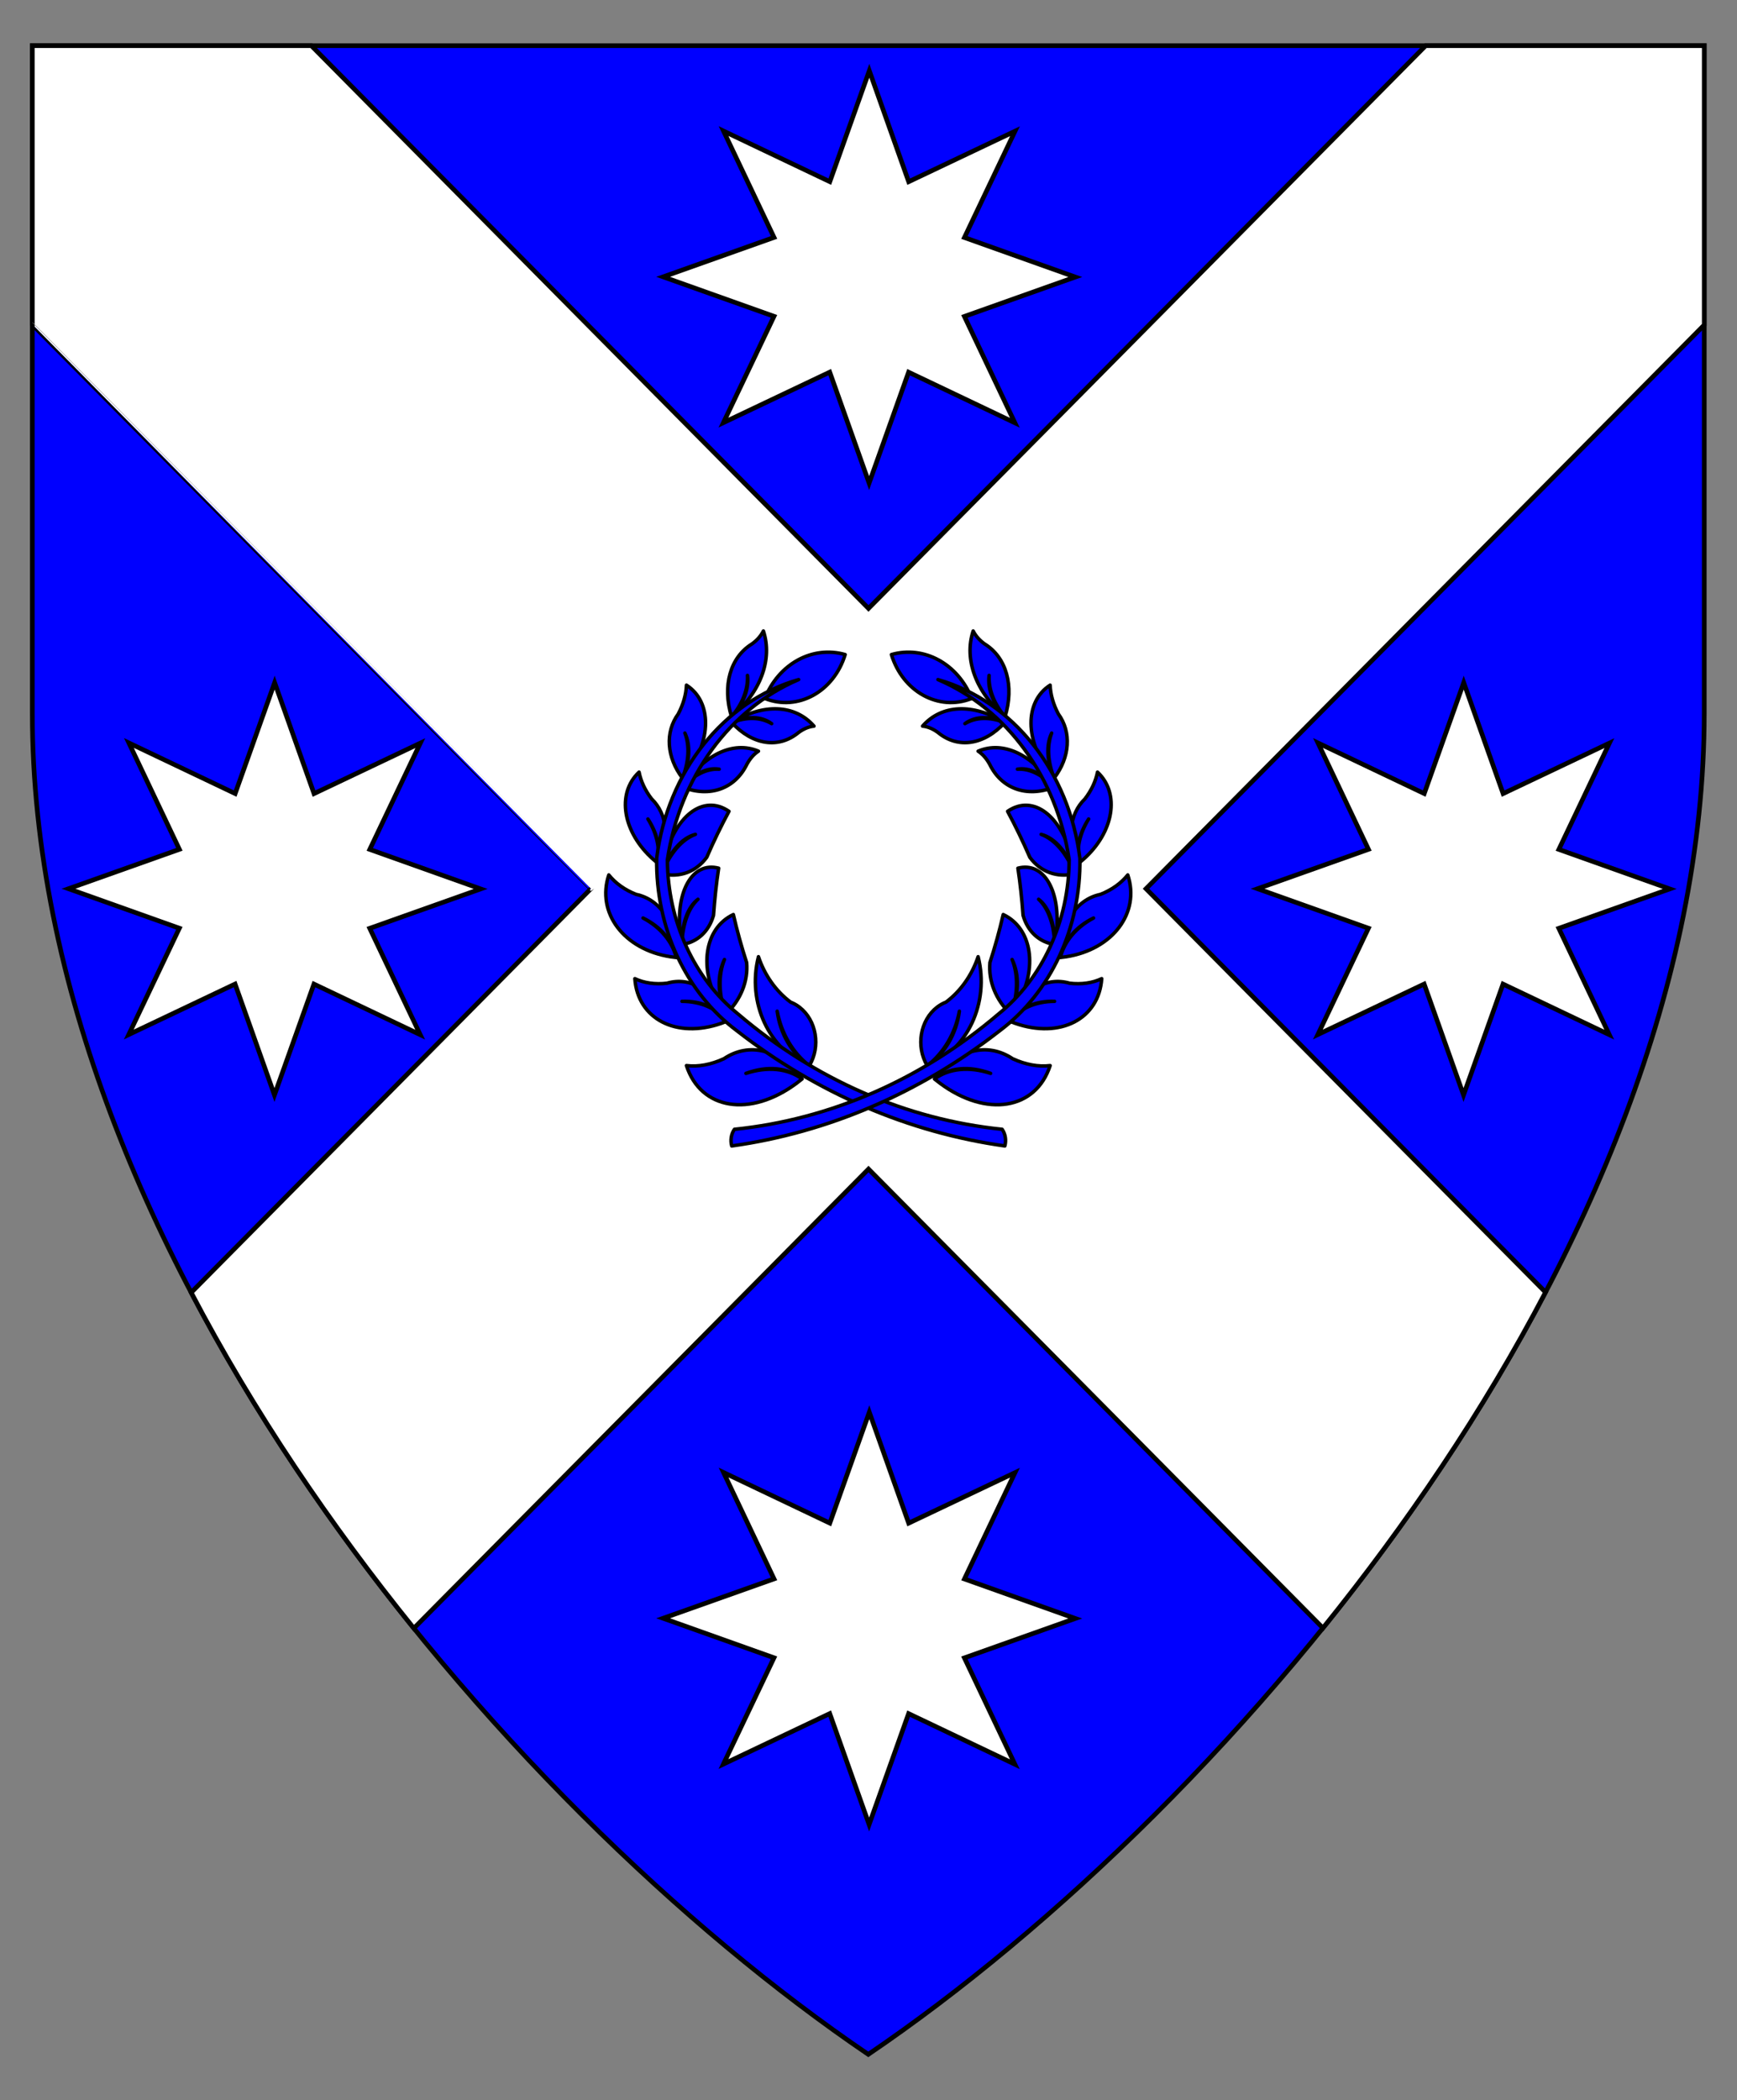 <?xml version="1.0" encoding="utf-8"?>
<!-- Generator: Adobe Illustrator 15.0.0, SVG Export Plug-In . SVG Version: 6.00 Build 0)  -->
<!DOCTYPE svg PUBLIC "-//W3C//DTD SVG 1.1//EN" "http://www.w3.org/Graphics/SVG/1.1/DTD/svg11.dtd">
<svg version="1.1" id="Field" xmlns="http://www.w3.org/2000/svg" xmlns:xlink="http://www.w3.org/1999/xlink" x="0px" y="0px"
	 width="373.75px" height="451.681px" viewBox="0 0 373.75 451.681" enable-background="new 0 0 373.75 451.681"
	 xml:space="preserve">
<rect x="0" y="0" width="373.75" height="451.681" fill="#808080" stroke="none"/>
<path fill="#0000FF" stroke="#000000" stroke-miterlimit="10" d="M366.703,9.828v143.516c0,115.989-100.547,234.656-179.875,288.484
	C107.5,388,6.953,269.333,6.953,153.344V9.828H366.703z"/>
<path fill="#FFFFFF" stroke="#000000" stroke-miterlimit="10" d="M127.145,191.125l-86.008,86.858
	c13.403,25.567,29.897,49.928,47.911,72.208l97.83-98.764l97.776,98.71c18.011-22.284,34.502-46.646,47.899-72.216l-85.964-86.786
	L366.703,69.88c0,0,0-60.052,0-60.052h-59.949L186.875,130.853l-0.008-0.009L66.996,9.828c0,0-60.042,0-60.042,0v59.957
	C6.953,69.785,127.145,191.125,127.145,191.125z"/>
<g>
	<polygon fill="#FFFFFF" stroke="#000000" stroke-miterlimit="10" points="323.424,170.677 346.299,159.816 335.417,182.682 
		359.271,191.177 335.409,199.65 346.27,222.525 323.404,211.644 314.909,235.498 306.436,211.636 283.561,222.496 294.442,199.631 
		270.588,191.136 294.45,182.662 283.59,159.787 306.454,170.669 314.95,146.814 	"/>
	<polygon fill="#FFFFFF" stroke="#000000" stroke-miterlimit="10" points="195.521,327.579 218.396,316.719 207.515,339.584 
		231.369,348.079 207.507,356.553 218.367,379.428 195.502,368.546 187.007,392.4 178.533,368.538 155.658,379.398 166.54,356.533 
		142.686,348.038 166.548,339.564 155.688,316.689 178.552,327.571 187.048,303.717 	"/>
	<polygon fill="#FFFFFF" stroke="#000000" stroke-miterlimit="10" points="195.521,39.079 218.396,28.219 207.515,51.084 
		231.369,59.579 207.507,68.053 218.367,90.928 195.502,80.046 187.007,103.9 178.533,80.038 155.658,90.898 166.54,68.033 
		142.686,59.538 166.548,51.064 155.688,28.189 178.552,39.071 187.048,15.217 	"/>
	<polygon fill="#FFFFFF" stroke="#000000" stroke-miterlimit="10" points="67.569,170.677 90.444,159.816 79.563,182.682 
		103.417,191.177 79.555,199.65 90.415,222.525 67.55,211.644 59.055,235.498 50.581,211.636 27.706,222.496 38.588,199.631 
		14.733,191.136 38.596,182.662 27.735,159.787 50.6,170.669 59.096,146.814 	"/>
</g>
<g id="Laurel_1_1_">
	<g>
		
			<path id="path24_3_" fill="#0000FF" stroke="#000000" stroke-width="0.75" stroke-linecap="round" stroke-linejoin="round" stroke-miterlimit="3" d="
			M164.563,150.219c2.977-7.465,10.263-11.446,17.288-9.443c-2.438,7.988-10.144,12.229-17.211,9.473
			C164.615,150.239,164.589,150.229,164.563,150.219z"/>
		
			<path id="path29_3_" fill="#0000FF" stroke="#000000" stroke-width="0.75" stroke-linecap="round" stroke-linejoin="round" stroke-miterlimit="3" d="
			M167.229,217.475c0.884,4.768,3.361,8.967,6.914,11.725c2.491-4.147,1.535-9.791-2.133-12.604c-0.589-0.452-1.227-0.812-1.9-1.073
			c-3.152-2.36-5.571-5.777-6.915-9.77c-2.508,9.869,2.324,20.218,10.948,23.447C170.396,226.666,167.856,222.359,167.229,217.475z"
			/>
		
			<path id="path34_3_" fill="#0000FF" stroke="#000000" stroke-width="0.75" stroke-linecap="round" stroke-linejoin="round" stroke-miterlimit="3" d="
			M155.881,206.362c-1.358,3.384-1.253,7.599,0.292,11.765c3.219-3.09,4.834-7.102,4.478-11.121
			c-1.11-3.433-2.064-6.875-2.854-10.317c-6.236,2.924-7.552,11.635-2.943,19.455c0.402,0.682,0.843,1.344,1.319,1.983
			C154.385,213.947,154.276,209.626,155.881,206.362z"/>
		
			<path id="path39_3_" fill="#0000FF" stroke="#000000" stroke-width="0.75" stroke-linecap="round" stroke-linejoin="round" stroke-miterlimit="3" d="
			M150.177,193.404c-2.068,1.917-3.311,5.406-3.467,9.742c3.362-0.529,5.819-2.796,6.813-6.283
			c0.247-3.474,0.617-6.859,1.108-10.143c-5.553-1.458-9.26,4.812-8.28,14.006c0.084,0.8,0.205,1.61,0.358,2.42
			C146.69,198.65,147.962,195.072,150.177,193.404z"/>
		
			<path id="path44_3_" fill="#0000FF" stroke="#000000" stroke-width="0.75" stroke-linecap="round" stroke-linejoin="round" stroke-miterlimit="3" d="
			M149.631,179.445c-2.938,1.085-5.524,4.126-7.224,8.488c3.861,0.871,7.35-0.412,9.664-3.554c1.495-3.443,3.091-6.742,4.784-9.889
			c-5.557-3.82-11.821,1.022-13.987,10.818c-0.188,0.855-0.343,1.731-0.461,2.625C143.968,183.334,146.621,180.216,149.631,179.445z
			"/>
		
			<path id="path49_3_" fill="#0000FF" stroke="#000000" stroke-width="0.75" stroke-linecap="round" stroke-linejoin="round" stroke-miterlimit="3" d="
			M154.739,165.427c-2.631-0.172-5.445,1.221-7.858,3.888c5.876,2.264,11.274,0.329,13.838-4.959
			c0.681-1.234,1.531-2.196,2.477-2.803c-5.419-2.295-11.767,0.725-16.314,7.762C149.24,166.428,152.124,165,154.739,165.427z"/>
		
			<path id="path54_3_" fill="#0000FF" stroke="#000000" stroke-width="0.75" stroke-linecap="round" stroke-linejoin="round" stroke-miterlimit="3" d="
			M166.035,155.635c-2.321-1.411-5.392-1.493-8.574-0.229c4.477,4.858,10.093,5.685,14.394,2.117
			c1.078-0.794,2.21-1.261,3.292-1.359c-4.054-4.669-10.935-4.963-17.687-0.757C160.677,153.915,163.826,153.999,166.035,155.635z"
			/>
		
			<path id="path59_3_" fill="#0000FF" stroke="#000000" stroke-width="0.75" stroke-linecap="round" stroke-linejoin="round" stroke-miterlimit="3" d="
			M160.833,145.258c0.151,2.975-1.081,6.154-3.44,8.88c-2.004-6.64-0.293-12.742,4.386-15.639c1.092-0.769,1.945-1.731,2.481-2.798
			c2.031,6.125-0.642,13.298-6.868,18.437C159.947,151.474,161.211,148.213,160.833,145.258z"/>
		
			<path id="path64_3_" fill="#0000FF" stroke="#000000" stroke-width="0.75" stroke-linecap="round" stroke-linejoin="round" stroke-miterlimit="3" d="
			M147.373,157.662c1.042,2.735,0.847,6.199-0.543,9.672c-3.407-4.485-3.758-9.864-0.9-13.785c1.087-2.051,1.697-4.18,1.774-6.194
			c5.545,3.534,5.473,12.101-0.163,19.134c-0.23,0.288-0.467,0.569-0.711,0.845C148.423,163.843,148.623,160.292,147.373,157.662z"
			/>
		
			<path id="path69_3_" fill="#0000FF" stroke="#000000" stroke-width="0.75" stroke-linecap="round" stroke-linejoin="round" stroke-miterlimit="3" d="
			M139.416,176.141c2.066,3.129,2.804,6.57,2.022,9.418c2.666-5.085,2.185-10.452-1.231-13.753c-1.387-1.804-2.314-3.782-2.699-5.75
			c-4.919,4.567-3.531,12.99,3.1,18.811c0.27,0.237,0.547,0.469,0.83,0.692C142.085,182.672,141.356,179.285,139.416,176.141z"/>
		
			<path id="path74_3_" fill="#0000FF" stroke="#000000" stroke-width="0.75" stroke-linecap="round" stroke-linejoin="round" stroke-miterlimit="3" d="
			M138.365,197.435c3.829,1.868,6.437,4.97,7.14,8.491c0.07-7.156-3.296-12.451-8.627-13.574c-2.408-0.943-4.43-2.381-5.882-4.182
			c-2.701,8.152,3.243,16.031,13.272,17.598c0.409,0.063,0.821,0.116,1.236,0.159C144.64,202.457,142.07,199.402,138.365,197.435z"
			/>
		
			<path id="path79_3_" fill="#0000FF" stroke="#000000" stroke-width="0.75" stroke-linecap="round" stroke-linejoin="round" stroke-miterlimit="3" d="
			M146.746,215.354c4.168-0.134,7.692,1.43,9.646,4.285c-2.611-6.518-7.642-9.709-12.893-8.181
			c-2.536,0.294-4.906-0.043-6.896-0.981c0.603,8.679,8.934,12.981,18.61,9.608c0.395-0.136,0.788-0.286,1.179-0.447
			C154.311,216.908,150.841,215.368,146.746,215.354z"/>
		
			<path id="path84_3_" fill="#0000FF" stroke="#000000" stroke-width="0.75" stroke-linecap="round" stroke-linejoin="round" stroke-miterlimit="3" d="
			M160.507,230.849c4.667-1.71,9.08-1.272,12.078,1.199c-4.76-6.332-11.325-8.028-16.825-4.352c-2.781,1.28-5.551,1.786-8.058,1.477
			c3.092,9.506,13.691,11.215,23.675,3.817c0.408-0.301,0.81-0.615,1.208-0.942C169.478,229.764,165.132,229.332,160.507,230.849z"
			/>
		
			<path id="path89_3_" fill="#0000FF" stroke="#000000" stroke-width="0.75" stroke-linecap="round" stroke-linejoin="round" stroke-miterlimit="3" d="
			M215.634,242.877c-20.591-2.106-40.252-10.679-56.761-24.749c-9.523-7.648-15.208-20.011-15.271-33.216
			c2.638-17.677,13.391-32.437,28.238-38.753c-16.147,4.601-28.222,19.79-30.542,38.425c-0.238,14.903,6.284,28.908,17.286,37.125
			c17.166,13.373,36.936,21.862,57.627,24.748C216.55,245.23,216.333,243.892,215.634,242.877z"/>
	</g>
	<g>
		
			<path id="path97_3_" fill="#0000FF" stroke="#000000" stroke-width="0.75" stroke-linecap="round" stroke-linejoin="round" stroke-miterlimit="3" d="
			M209.093,150.219c-2.976-7.465-10.261-11.446-17.288-9.443c2.439,7.988,10.146,12.229,17.213,9.473
			C209.043,150.239,209.069,150.229,209.093,150.219z"/>
		
			<path id="path102_3_" fill="#0000FF" stroke="#000000" stroke-width="0.75" stroke-linecap="round" stroke-linejoin="round" stroke-miterlimit="3" d="
			M206.429,217.475c-0.885,4.768-3.36,8.967-6.916,11.725c-2.489-4.147-1.534-9.791,2.134-12.604
			c0.589-0.452,1.227-0.812,1.901-1.073c3.152-2.36,5.57-5.777,6.915-9.77c2.508,9.869-2.324,20.218-10.95,23.447
			C203.261,226.666,205.8,222.359,206.429,217.475z"/>
		
			<path id="path107_3_" fill="#0000FF" stroke="#000000" stroke-width="0.75" stroke-linecap="round" stroke-linejoin="round" stroke-miterlimit="3" d="
			M217.777,206.362c1.358,3.384,1.253,7.599-0.294,11.765c-3.216-3.09-4.833-7.102-4.478-11.121
			c1.111-3.433,2.065-6.875,2.855-10.317c6.234,2.924,7.553,11.635,2.942,19.455c-0.402,0.682-0.843,1.344-1.32,1.983
			C219.273,213.947,219.382,209.626,217.777,206.362z"/>
		
			<path id="path112_3_" fill="#0000FF" stroke="#000000" stroke-width="0.75" stroke-linecap="round" stroke-linejoin="round" stroke-miterlimit="3" d="
			M223.48,193.404c2.07,1.917,3.311,5.406,3.467,9.742c-3.359-0.529-5.818-2.796-6.813-6.283c-0.247-3.474-0.616-6.859-1.108-10.143
			c5.553-1.458,9.261,4.812,8.281,14.006c-0.085,0.8-0.205,1.61-0.359,2.42C226.967,198.65,225.694,195.072,223.48,193.404z"/>
		
			<path id="path117_3_" fill="#0000FF" stroke="#000000" stroke-width="0.75" stroke-linecap="round" stroke-linejoin="round" stroke-miterlimit="3" d="
			M224.027,179.445c2.938,1.085,5.524,4.126,7.223,8.488c-3.862,0.871-7.35-0.412-9.664-3.554c-1.494-3.443-3.091-6.742-4.783-9.889
			c5.557-3.82,11.819,1.022,13.985,10.818c0.19,0.855,0.344,1.731,0.462,2.625C229.688,183.334,227.037,180.216,224.027,179.445z"/>
		
			<path id="path122_3_" fill="#0000FF" stroke="#000000" stroke-width="0.75" stroke-linecap="round" stroke-linejoin="round" stroke-miterlimit="3" d="
			M218.92,165.427c2.632-0.172,5.444,1.221,7.855,3.888c-5.875,2.264-11.273,0.329-13.837-4.959
			c-0.681-1.234-1.531-2.196-2.476-2.803c5.42-2.295,11.766,0.725,16.313,7.762C224.417,166.428,221.532,165,218.92,165.427z"/>
		
			<path id="path127_3_" fill="#0000FF" stroke="#000000" stroke-width="0.75" stroke-linecap="round" stroke-linejoin="round" stroke-miterlimit="3" d="
			M207.625,155.635c2.318-1.411,5.389-1.493,8.572-0.229c-4.479,4.858-10.094,5.685-14.395,2.117
			c-1.078-0.794-2.209-1.261-3.293-1.359c4.054-4.669,10.935-4.963,17.688-0.757C212.98,153.915,209.832,153.999,207.625,155.635z"
			/>
		
			<path id="path132_3_" fill="#0000FF" stroke="#000000" stroke-width="0.75" stroke-linecap="round" stroke-linejoin="round" stroke-miterlimit="3" d="
			M212.825,145.258c-0.151,2.975,1.08,6.154,3.439,8.88c2.003-6.64,0.293-12.742-4.387-15.639c-1.091-0.769-1.945-1.731-2.481-2.798
			c-2.03,6.125,0.642,13.298,6.868,18.437C213.71,151.474,212.447,148.213,212.825,145.258z"/>
		
			<path id="path137_3_" fill="#0000FF" stroke="#000000" stroke-width="0.75" stroke-linecap="round" stroke-linejoin="round" stroke-miterlimit="3" d="
			M226.284,157.662c-1.042,2.735-0.847,6.199,0.545,9.672c3.405-4.485,3.757-9.864,0.899-13.785
			c-1.088-2.051-1.696-4.18-1.772-6.194c-5.548,3.534-5.475,12.101,0.16,19.134c0.229,0.288,0.468,0.569,0.713,0.845
			C225.235,163.843,225.035,160.292,226.284,157.662z"/>
		
			<path id="path142_3_" fill="#0000FF" stroke="#000000" stroke-width="0.75" stroke-linecap="round" stroke-linejoin="round" stroke-miterlimit="3" d="
			M234.241,176.141c-2.065,3.129-2.805,6.57-2.022,9.418c-2.665-5.085-2.185-10.452,1.23-13.753c1.387-1.804,2.315-3.782,2.699-5.75
			c4.92,4.567,3.531,12.99-3.1,18.811c-0.27,0.237-0.546,0.469-0.83,0.692C231.572,182.672,232.3,179.285,234.241,176.141z"/>
		
			<path id="path147_3_" fill="#0000FF" stroke="#000000" stroke-width="0.75" stroke-linecap="round" stroke-linejoin="round" stroke-miterlimit="3" d="
			M235.294,197.435c-3.83,1.868-6.438,4.97-7.143,8.491c-0.069-7.156,3.298-12.451,8.627-13.574
			c2.408-0.943,4.431-2.381,5.883-4.182c2.7,8.152-3.244,16.031-13.273,17.598c-0.409,0.063-0.819,0.116-1.236,0.159
			C229.019,202.457,231.588,199.402,235.294,197.435z"/>
		
			<path id="path152_3_" fill="#0000FF" stroke="#000000" stroke-width="0.75" stroke-linecap="round" stroke-linejoin="round" stroke-miterlimit="3" d="
			M226.911,215.354c-4.169-0.134-7.692,1.43-9.646,4.285c2.611-6.518,7.643-9.709,12.894-8.181c2.536,0.294,4.908-0.043,6.896-0.981
			c-0.604,8.679-8.935,12.981-18.61,9.608c-0.395-0.136-0.788-0.286-1.179-0.447C219.346,216.908,222.816,215.368,226.911,215.354z"
			/>
		
			<path id="path157_3_" fill="#0000FF" stroke="#000000" stroke-width="0.75" stroke-linecap="round" stroke-linejoin="round" stroke-miterlimit="3" d="
			M213.149,230.849c-4.667-1.71-9.078-1.272-12.076,1.199c4.76-6.332,11.325-8.028,16.824-4.352c2.782,1.28,5.553,1.786,8.059,1.477
			c-3.093,9.506-13.692,11.215-23.676,3.817c-0.406-0.301-0.811-0.615-1.207-0.942C204.181,229.764,208.525,229.332,213.149,230.849
			z"/>
		
			<path id="path162_3_" fill="#0000FF" stroke="#000000" stroke-width="0.75" stroke-linecap="round" stroke-linejoin="round" stroke-miterlimit="3" d="
			M158.023,242.877c20.592-2.106,40.253-10.679,56.761-24.749c9.524-7.648,15.209-20.011,15.271-33.216
			c-2.637-17.677-13.392-32.437-28.236-38.753c16.147,4.601,28.221,19.79,30.543,38.425c0.235,14.903-6.286,28.908-17.288,37.125
			c-17.166,13.373-36.936,21.862-57.626,24.748C157.108,245.23,157.324,243.892,158.023,242.877z"/>
	</g>
</g>
</svg>
